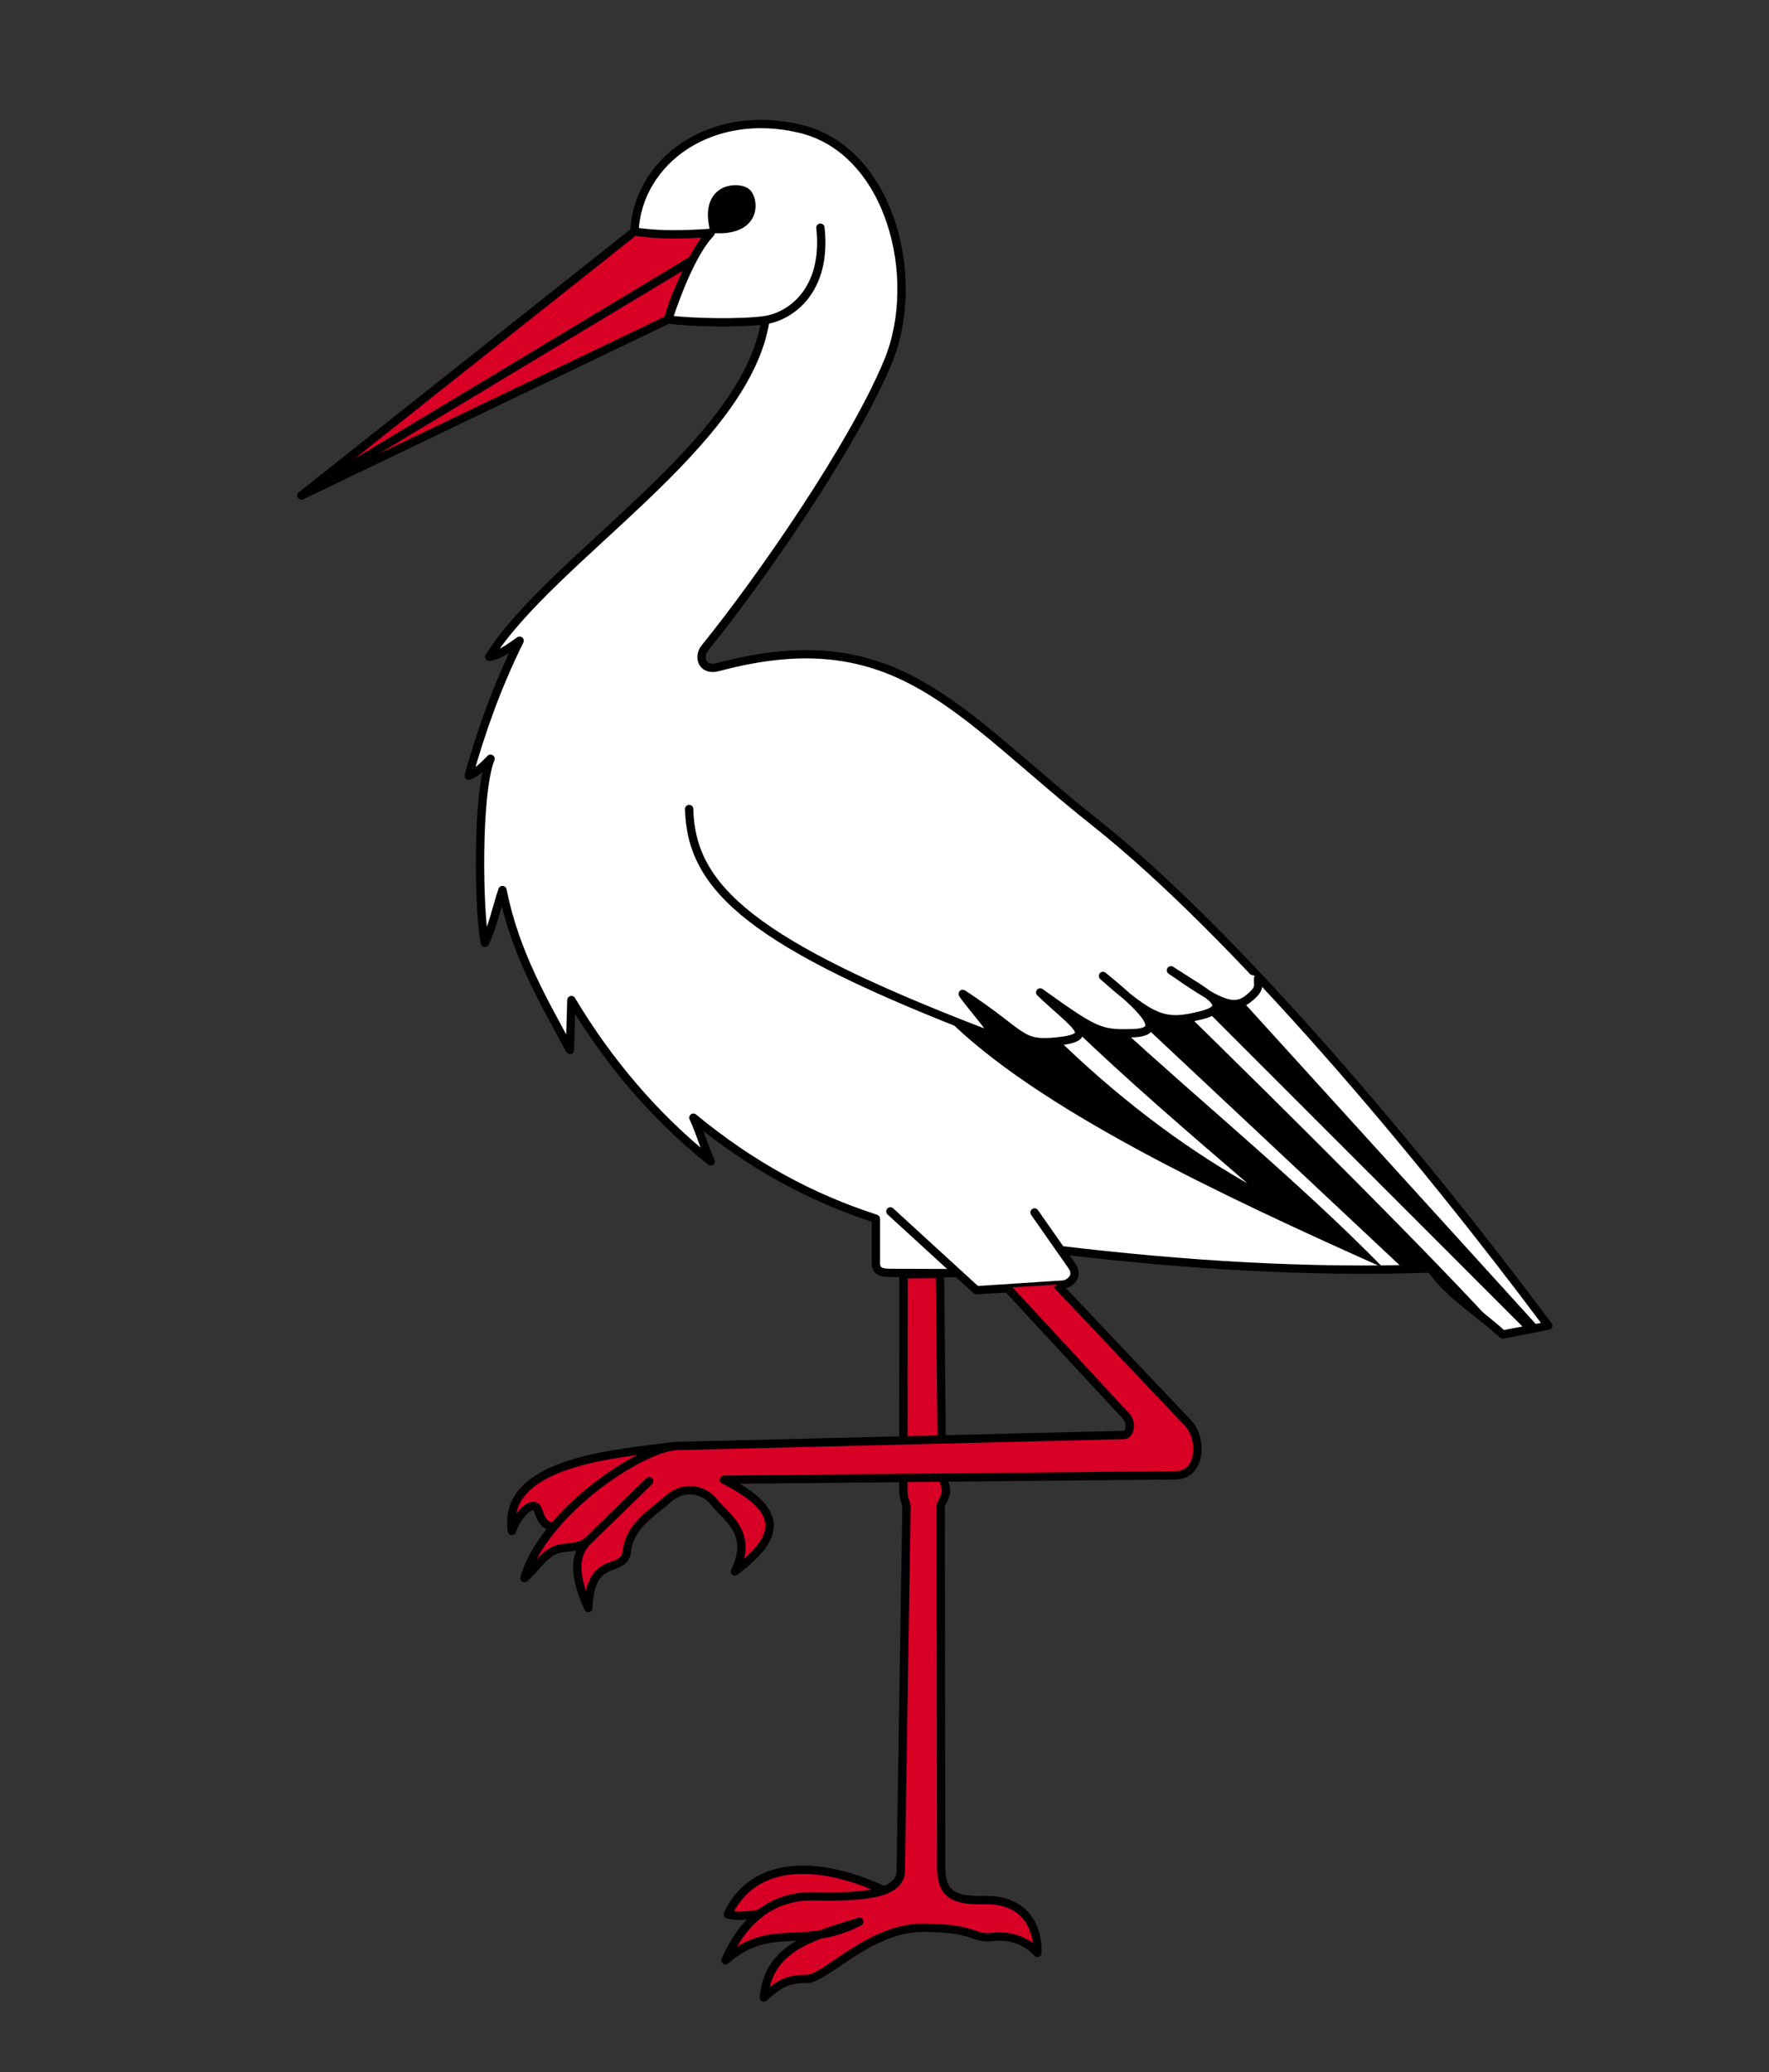 <?xml version="1.0" encoding="UTF-8" standalone="no"?>
<!-- Created with Inkscape (http://www.inkscape.org/) -->
<svg
   xmlns:dc="http://purl.org/dc/elements/1.1/"
   xmlns:cc="http://creativecommons.org/ns#"
   xmlns:rdf="http://www.w3.org/1999/02/22-rdf-syntax-ns#"
   xmlns:svg="http://www.w3.org/2000/svg"
   xmlns="http://www.w3.org/2000/svg"
   xmlns:sodipodi="http://sodipodi.sourceforge.net/DTD/sodipodi-0.dtd"
   xmlns:inkscape="http://www.inkscape.org/namespaces/inkscape"
   version="1.0"
   width="212.515"
   height="248.928"
   id="svg2780"
   sodipodi:version="0.32"
   inkscape:version="0.46"
   sodipodi:docname="ibis.svg"
   inkscape:output_extension="org.inkscape.output.svg.inkscape">
  <rect width="100%" height="100%" fill="#333333" stroke="none"/>
  <sodipodi:namedview
     inkscape:window-height="750"
     inkscape:window-width="1280"
     inkscape:pageshadow="2"
     inkscape:pageopacity="0.0"
     guidetolerance="10.0"
     gridtolerance="10.0"
     objecttolerance="10.0"
     borderopacity="1.0"
     bordercolor="#666666"
     pagecolor="#ffffff"
     id="base"
     showgrid="false"
     inkscape:zoom="1.8559603"
     inkscape:cx="23.012003"
     inkscape:cy="124.46387"
     inkscape:window-x="-8"
     inkscape:window-y="-8"
     inkscape:current-layer="svg2780" />
  <defs
     id="defs2782">
    <inkscape:perspective
       sodipodi:type="inkscape:persp3d"
       inkscape:vp_x="0 : 124.46387 : 1"
       inkscape:vp_y="0 : 1000 : 0"
       inkscape:vp_z="212.51463 : 124.46387 : 1"
       inkscape:persp3d-origin="106.25732 : 82.975911 : 1"
       id="perspective23" />
  </defs>
  <g
     id="g2411">
    <path
       d="M 67.761,183.213 C 65.633,183.767 65.157,182.954 64.637,181.408 C 64.142,179.942 62.138,181.902 61.506,183.918 C 60.183,175.331 74.927,174.579 81.064,173.698"
       style="fill:#d80025;fill-opacity:1;fill-rule:evenodd;stroke:#000000;stroke-width:0.999;stroke-linecap:butt;stroke-linejoin:round;marker:none;marker-start:none;marker-mid:none;marker-end:none;stroke-miterlimit:4;stroke-dasharray:none;stroke-dashoffset:0;stroke-opacity:1;visibility:visible;display:inline;overflow:visible;enable-background:accumulate"
       id="path5182" />
    <path
       d="M 91.952,38.448 C 89.692,53.411 66.298,66.969 58.775,78.902 C 59.848,78.811 61.227,77.809 62.423,76.963 C 59.676,82.557 57.869,87.646 56.308,93.174 C 57.078,92.995 58.283,91.819 58.928,91.141 C 57.247,95.4 57.498,109.563 58.246,113.261 C 59.2,111.271 59.656,109.032 60.361,106.918 C 61.879,114.441 65.203,120.096 68.466,126.124 C 68.525,124.127 68.583,122.13 68.642,120.133 C 73.038,127.466 78.618,134.113 85.381,139.515 C 84.5,137.577 84.18,136.199 83.299,134.261 C 90.315,140.051 97.518,143.91 105.219,146.398 L 105.219,151.725 C 105.219,152.782 105.997,152.903 107.054,152.907 L 115.606,152.939 L 127.227,150.15 C 142.043,151.919 156.976,152.895 171.897,152.378 C 173.965,155.457 177.653,157.664 180.531,160.307 C 182.351,159.955 184.172,159.602 185.993,159.25 C 170.329,138.235 148.209,112.009 131.587,98.823 C 114.965,85.637 107.75,74.377 86.262,80.135 C 84.346,80.648 83.813,78.91 84.676,77.844 C 91.322,69.642 102.543,53.485 106.695,43.401 C 110.824,33.37 106.93,18.048 96.13,15.469 C 85.388,12.904 76.626,19.331 76.219,27.803 C 79.361,28.743 82.239,28.537 85.381,27.979"
       style="fill:#ffffff;fill-opacity:1;fill-rule:evenodd;stroke:#000000;stroke-width:0.999;stroke-linecap:butt;stroke-linejoin:round;marker:none;marker-start:none;marker-mid:none;marker-end:none;stroke-miterlimit:4;stroke-dasharray:none;stroke-dashoffset:0;stroke-opacity:1;visibility:visible;display:inline;overflow:visible;enable-background:accumulate"
       id="path2242" />
    <path
       d="M 76.219,27.803 L 36.221,59.519 L 80.271,38.375 C 81.344,34.279 83.399,31.165 85.381,27.979 C 82.239,28.186 79.129,28.292 76.219,27.803 z"
       style="fill:#d80025;fill-opacity:1;fill-rule:evenodd;stroke:#000000;stroke-width:0.999;stroke-linecap:butt;stroke-linejoin:round;marker:none;marker-start:none;marker-mid:none;marker-end:none;stroke-miterlimit:4;stroke-dasharray:none;stroke-dashoffset:0;stroke-opacity:1;visibility:visible;display:inline;overflow:visible;enable-background:accumulate"
       id="path4189" />
    <path
       d="M 36.221,59.519 L 83.179,31.239"
       style="fill:none;fill-opacity:0.75;fill-rule:evenodd;stroke:#000000;stroke-width:1px;stroke-linecap:round;stroke-linejoin:miter;stroke-opacity:1"
       id="path4191" />
    <path
       d="M 106.962,145.52 L 117.304,154.989 L 127.77,154.304 C 128.267,154.272 129.726,153.434 128.766,152.061 L 124.281,145.645"
       style="fill:#ffffff;fill-opacity:1;fill-rule:evenodd;stroke:#000000;stroke-width:0.999;stroke-linecap:round;stroke-linejoin:round;marker:none;marker-start:none;marker-mid:none;marker-end:none;stroke-miterlimit:4;stroke-dasharray:none;stroke-dashoffset:0;stroke-opacity:1;visibility:visible;display:inline;overflow:visible;enable-background:accumulate"
       id="path4197" />
    <path
       d="M 113.486,122.071 C 124.381,133.141 146.864,143.65 166.17,152.29 C 156.103,142.016 144.542,132.614 133.852,122.776 L 123.601,118.614 L 128.639,123.216 C 135.592,129.904 142.607,135.907 149.871,142.158 C 141.587,137.439 133.801,131.412 126.701,124.45 L 114.997,118.058 L 113.486,122.071 z"
       style="fill:#000000;fill-opacity:1;fill-rule:evenodd;stroke:none;stroke-width:1px;stroke-linecap:butt;stroke-linejoin:miter;marker:none;marker-start:none;marker-mid:none;marker-end:none;stroke-miterlimit:4;stroke-dasharray:none;stroke-dashoffset:0;stroke-opacity:1;visibility:visible;display:inline;overflow:visible;enable-background:accumulate"
       id="path4201" />
    <path
       d="M 136.643,122.449 L 168.69,152.497 L 171.544,152.29 L 180.437,160.144 C 172.538,151.38 155.124,134.07 141.675,120.901 L 129.825,116.178 L 136.643,122.449 z"
       style="fill:#000000;fill-opacity:1;fill-rule:evenodd;stroke:none;stroke-width:1px;stroke-linecap:butt;stroke-linejoin:miter;marker:none;marker-start:none;marker-mid:none;marker-end:none;stroke-miterlimit:4;stroke-dasharray:none;stroke-dashoffset:0;stroke-opacity:1;visibility:visible;display:inline;overflow:visible;enable-background:accumulate"
       id="path5172" />
    <path
       d="M 144.154,120.601 L 183.338,159.786 L 184.834,159.412 L 147.767,118.608 L 138.422,114.247 L 144.154,120.601 z"
       style="fill:#000000;fill-opacity:1;fill-rule:evenodd;stroke:none;stroke-width:1px;stroke-linecap:butt;stroke-linejoin:miter;marker:none;marker-start:none;marker-mid:none;marker-end:none;stroke-miterlimit:4;stroke-dasharray:none;stroke-dashoffset:0;stroke-opacity:1;visibility:visible;display:inline;overflow:visible;enable-background:accumulate"
       id="path5174" />
    <path
       d="M 107.926,227.932 C 98.5,222.999 90.479,223.433 87.423,229.965 C 90.682,230.803 95.013,228.209 107.926,227.932 z"
       style="fill:#d80025;fill-opacity:1;fill-rule:evenodd;stroke:#000000;stroke-width:0.999;stroke-linecap:butt;stroke-linejoin:round;marker:none;marker-start:none;marker-mid:none;marker-end:none;stroke-miterlimit:4;stroke-dasharray:none;stroke-dashoffset:0;stroke-opacity:1;visibility:visible;display:inline;overflow:visible;enable-background:accumulate"
       id="path5178" />
    <path
       d="M 108.546,153.073 L 108.52,178.6 C 108.518,180.725 108.915,180.017 108.894,181.341 L 108.208,224.762 C 108.161,227.76 102.897,227.884 97.714,227.795 C 92.486,227.705 89.133,230.97 87.152,235.477 C 92.704,230.689 96.485,234.326 103.225,230.846 C 97.653,232.61 92.298,233.844 91.762,239.962 C 93.612,238.244 94.713,237.692 96.937,237.72 C 99.118,237.747 104.496,231.505 110.968,231.571 C 117.485,231.636 116.764,232.944 119.231,232.67 C 121.703,232.396 123.533,233.357 124.632,234.591 C 124.676,230.01 121.76,228.213 118.55,228.251 C 115.339,228.288 113.073,228.115 113.068,224.388 L 113.005,180.967 C 113.005,180.575 113.61,179.871 113.653,179.148 C 113.696,178.424 113.177,177.682 113.173,177.214 L 112.922,153.038 L 108.546,153.073 z"
       style="fill:#d80025;fill-opacity:1;fill-rule:evenodd;stroke:#000000;stroke-width:0.999;stroke-linecap:butt;stroke-linejoin:round;marker:none;marker-start:none;marker-mid:none;marker-end:none;stroke-miterlimit:4;stroke-dasharray:none;stroke-dashoffset:0;stroke-opacity:1;visibility:visible;display:inline;overflow:visible;enable-background:accumulate"
       id="path5176" />
    <path
       d="M 120.974,154.669 L 135.335,170.174 C 135.926,170.813 135.863,172.355 134.982,172.377 L 81.329,173.698 C 77.152,173.801 65.312,181.592 63.004,189.557 C 64.413,188.382 65.478,186.391 67.232,186.033 C 68.26,185.823 69.789,185.911 70.632,185.089 L 77.981,177.927 L 70.632,185.089 C 68.693,186.979 69.153,189.731 70.673,193.164 C 70.915,186.425 74.966,189.281 75.327,186.273 C 75.696,183.203 78.368,181.777 80.183,180.13 C 81.999,178.483 84.417,178.702 85.822,180.482 C 87.227,182.263 90.579,184.153 88.289,188.764 C 93.663,184.711 94.456,181.539 86.967,177.751 L 141.237,177.222 C 144.318,177.192 144.482,172.812 142.735,170.967 L 126.965,154.316"
       style="fill:#d80025;fill-opacity:1;fill-rule:evenodd;stroke:#000000;stroke-width:0.999;stroke-linecap:butt;stroke-linejoin:round;marker:none;marker-start:none;marker-mid:none;marker-end:none;stroke-miterlimit:4;stroke-dasharray:none;stroke-dashoffset:0;stroke-opacity:1;visibility:visible;display:inline;overflow:visible;enable-background:accumulate"
       id="path5180" />
    <path
       d="M 82.791,97.178 C 83.004,106.731 90.424,113.431 118.728,124.26 C 120.422,124.908 116.537,120.802 115.656,119.392 C 123.157,124.29 122.364,125.617 127.156,125.087 C 131.937,124.558 129.041,123.111 124.962,119.216 C 131.596,123.961 132.139,124.226 136.053,124.111 C 139.792,124.002 138.268,121.937 132.504,117.237 C 138.506,122.552 139.879,123.041 144.167,121.993 C 148.538,120.925 144.89,119.338 140.67,116.557 C 146.06,120.269 148.02,121.454 149.881,120.03 C 151.796,118.564 150.903,118.193 151.193,117.362"
       style="fill:#ffffff;fill-opacity:1;fill-rule:evenodd;stroke:#000000;stroke-width:0.999;stroke-linecap:round;stroke-linejoin:round;marker:none;marker-start:none;marker-mid:none;marker-end:none;stroke-miterlimit:4;stroke-dasharray:none;stroke-dashoffset:0;stroke-opacity:1;visibility:visible;display:inline;overflow:visible;enable-background:accumulate"
       id="path4199" />
    <path
       d="M 85.381,27.979 C 83.443,30.005 81.622,34.293 80.271,38.375 C 82.729,38.738 89.025,38.896 91.952,38.448 C 94.891,37.998 99.395,34.982 98.56,27.347"
       style="fill:#ffffff;fill-opacity:1;fill-rule:evenodd;stroke:#000000;stroke-width:0.999;stroke-linecap:round;stroke-linejoin:round;marker:none;marker-start:none;marker-mid:none;marker-end:none;stroke-miterlimit:4;stroke-dasharray:none;stroke-dashoffset:0;stroke-opacity:1;visibility:visible;display:inline;overflow:visible;enable-background:accumulate"
       id="path4195" />
    <path
       d="M 85.381,27.979 C 83.697,22.033 88.786,21.556 90.078,22.797 C 91.339,24.008 91.443,28.54 85.381,27.979 z"
       style="fill:#000000;fill-opacity:1;fill-rule:evenodd;stroke:none;stroke-width:1px;stroke-linecap:butt;stroke-linejoin:miter;stroke-opacity:1"
       id="path3218" />
  </g>
</svg>
